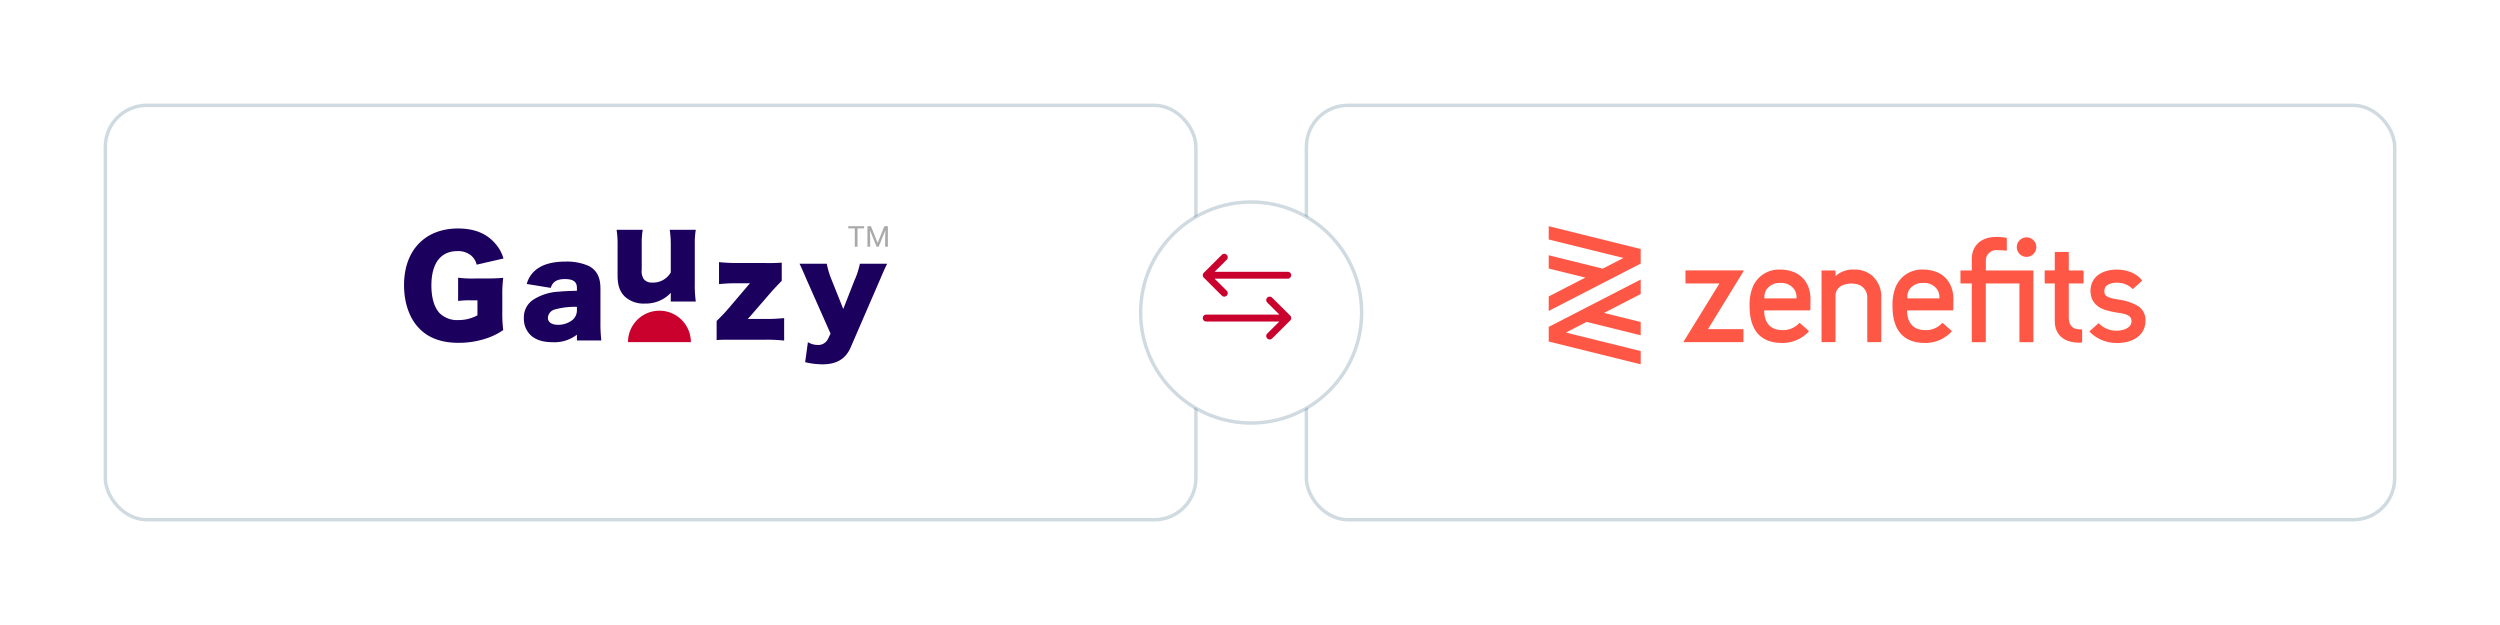 <svg xmlns="http://www.w3.org/2000/svg" xmlns:xlink="http://www.w3.org/1999/xlink" width="723.943" height="181" viewBox="0 0 723.943 181"><defs><style>.a{fill:#fff;stroke:rgba(51,91,122,0.23);stroke-miterlimit:10;}.b{fill:#ff5745;}.b,.c,.d{fill-rule:evenodd;}.c{fill:#1b005d;}.d,.f{fill:#ca002d;}.e{fill:#a9a9a9;}.g{filter:url(#e);}.h{filter:url(#c);}.i{filter:url(#a);}</style><filter id="a" x="347.8" y="0" width="376.143" height="181" filterUnits="userSpaceOnUse"><feOffset dx="1" dy="5" input="SourceAlpha"/><feGaussianBlur stdDeviation="10" result="b"/><feFlood flood-opacity="0.043"/><feComposite operator="in" in2="b"/><feComposite in="SourceGraphic"/></filter><filter id="c" x="0" y="0" width="376.8" height="181" filterUnits="userSpaceOnUse"><feOffset dx="1" dy="5" input="SourceAlpha"/><feGaussianBlur stdDeviation="10" result="d"/><feFlood flood-opacity="0.043"/><feComposite operator="in" in2="d"/><feComposite in="SourceGraphic"/></filter><filter id="e" x="299.8" y="28" width="125" height="125" filterUnits="userSpaceOnUse"><feOffset dx="1" dy="5" input="SourceAlpha"/><feGaussianBlur stdDeviation="10" result="f"/><feFlood flood-opacity="0.043"/><feComposite operator="in" in2="f"/><feComposite in="SourceGraphic"/></filter></defs><g transform="translate(-298.2 -411.5)"><g transform="translate(-162.5 -88)"><g class="i" transform="matrix(1, 0, 0, 1, 460.7, 499.5)"><rect class="a" width="315.143" height="120" rx="12" transform="translate(377.3 25.5)"/></g><path class="b" d="M66.992,19.963c5.574,0,8.816,3.507,8.816,8.562l-.037,3.112a.155.155,0,0,1-.155.144H62.4c0,3.589,1.8,5.712,5.275,5.712a6.294,6.294,0,0,0,4.87-2.034.157.157,0,0,1,.214,0l2.517,2.24a.152.152,0,0,1,.01.218,10.355,10.355,0,0,1-7.7,3.3c-5.309,0-9.413-2.712-9.413-10.67V30.3a13.477,13.477,0,0,1,.941-5.382,8.2,8.2,0,0,1,7.875-4.954Zm4.765,8.352,0-.336a3.978,3.978,0,0,0-.57-2.144,4.458,4.458,0,0,0-4.07-1.987A4.535,4.535,0,0,0,63,25.835a3.947,3.947,0,0,0-.528,2.144v.336Zm36.613-8.352c5.576,0,8.816,3.507,8.816,8.562l-.034,3.112a.155.155,0,0,1-.157.144H103.778c0,3.589,1.8,5.712,5.275,5.712a6.29,6.29,0,0,0,4.869-2.034.157.157,0,0,1,.216,0l2.515,2.24a.152.152,0,0,1,.01.218,10.355,10.355,0,0,1-7.694,3.3c-5.309,0-9.414-2.712-9.414-10.67V30.3a13.5,13.5,0,0,1,.941-5.382,8.2,8.2,0,0,1,7.875-4.954Zm4.763,8.352v-.336a3.963,3.963,0,0,0-.57-2.144,4.457,4.457,0,0,0-4.07-1.987,4.535,4.535,0,0,0-4.112,1.987,3.99,3.99,0,0,0-.528,2.144v.336ZM39.6,20.363a.152.152,0,0,1,.043-.112.157.157,0,0,1,.114-.048H56.28a.154.154,0,0,1,.136.078.152.152,0,0,1,0,.155L46.133,37.2H56.238a.154.154,0,0,1,.155.154v3.466a.149.149,0,0,1-.045.107.157.157,0,0,1-.112.046H39.245a.155.155,0,0,1-.136-.08.152.152,0,0,1,0-.154L49.437,23.982H39.76a.157.157,0,0,1-.112-.045.152.152,0,0,1-.045-.109V20.363Zm110.845-5.5a.152.152,0,0,1,.157.154v5.2h4.122a.153.153,0,0,1,.155.152v3.469a.154.154,0,0,1-.155.154H150.6V33.72c0,2.4,1.035,3.453,3.086,3.546a5.739,5.739,0,0,0,.621,0,.157.157,0,0,1,.112.04.15.15,0,0,1,.053.106v3.546a.154.154,0,0,1-.149.154c-.208.011-.438.011-.813.011-3.64,0-6.965-1.766-6.965-6.275V23.984h-2.773a.154.154,0,0,1-.155-.154V20.362a.153.153,0,0,1,.155-.152h2.773v-5.2a.155.155,0,0,1,.155-.154h3.744Zm20.2,15.646a4.875,4.875,0,0,1,2.139,4.662c-.214,4.122-4.035,6.054-8.075,6.054a11.019,11.019,0,0,1-8.062-3.232.152.152,0,0,1,.014-.214l2.486-2.216a.157.157,0,0,1,.216.008,6.917,6.917,0,0,0,5.083,2.088c1.717,0,4.266-.64,4.315-2.72.054-2.136-2.742-2.254-4.317-2.534-2.309-.41-4.658-.867-6.157-2.48A5.021,5.021,0,0,1,157.158,28a6.534,6.534,0,0,1-.123-3.238,5.408,5.408,0,0,1,1.248-2.48,6.528,6.528,0,0,1,2.306-1.6,10.432,10.432,0,0,1,3.957-.71,12.083,12.083,0,0,1,3.022.4,9.676,9.676,0,0,1,2.515,1.131,7.038,7.038,0,0,1,1.712,1.552.144.144,0,0,1-.021.208l-2.541,2.264a.149.149,0,0,1-.218-.008,5.882,5.882,0,0,0-3.8-1.707,5.687,5.687,0,0,0-3.208.5,1.968,1.968,0,0,0-1.093,1.766c-.034,1.314.381,1.95,3.76,2.522a15.331,15.331,0,0,1,5.976,1.918Zm-32.31-14.224a2.826,2.826,0,1,1,2.864-2.826,2.845,2.845,0,0,1-2.864,2.826Zm-11.76,3.93H140.2a.153.153,0,0,1,.155.152V40.83a.154.154,0,0,1-.155.154h-3.741a.157.157,0,0,1-.109-.045.152.152,0,0,1-.046-.109V23.986H126.57V40.83a.157.157,0,0,1-.155.154H122.67a.157.157,0,0,1-.109-.045.152.152,0,0,1-.046-.109V23.979h-3.13a.154.154,0,0,1-.155-.154V20.357a.155.155,0,0,1,.155-.146h3.13V16.978c0-4.186,2.918-6.464,7.022-6.464h.378a14.7,14.7,0,0,1,2.611.245.154.154,0,0,1,.128.144v3.445a.144.144,0,0,1-.053.115.149.149,0,0,1-.123.032,19.506,19.506,0,0,0-2.63-.147,3,3,0,0,0-3.266,2.992v2.872Zm-32.8,1.624A8,8,0,0,1,96.3,28.054V40.813a.154.154,0,0,1-.155.154H92.4a.154.154,0,0,1-.155-.154V28.05A3.886,3.886,0,0,0,88.9,24.125a6.8,6.8,0,0,0-4.144.539,3.289,3.289,0,0,0-1.7,2.586V40.821a.144.144,0,0,1-.046.107.157.157,0,0,1-.11.046H79.155A.154.154,0,0,1,79,40.821V20.363a.154.154,0,0,1,.155-.152H82.9a.153.153,0,0,1,.155.152v1.509l.189-.168a7.926,7.926,0,0,1,.819-.621,7.436,7.436,0,0,1,4.33-1.118A7.643,7.643,0,0,1,93.782,21.835ZM26.637,14V18.23L0,31.947v-4.2l10.61-5.466L0,19.659V15.816l15.642,3.877,6-3.091L0,11.243V7.4L26.637,14ZM0,40.8V36.565L26.637,22.848v4.2L16.029,32.517l10.608,2.627v3.84L10.992,35.109l-6,3.091,21.645,5.36V47.4Z" transform="translate(909.172 557.6)"/></g><g transform="translate(-590.247 191)"><g class="h" transform="matrix(1, 0, 0, 1, 888.45, 220.5)"><rect class="a" width="315.8" height="120" rx="12" transform="translate(29.5 25.5)"/></g><g transform="translate(1005.447 286)"><g transform="translate(0.001 0)"><g transform="translate(0)"><path class="c" d="M21.258,21.176H19.43a24.527,24.527,0,0,0-3.773.189V14.623a32.585,32.585,0,0,0,4.99.229h3.048c1.944,0,3.353-.039,5.031-.191a36.011,36.011,0,0,0-.268,5.181v4.268a38.82,38.82,0,0,0,.268,5.676,18.929,18.929,0,0,1-4.838,2.4,25.475,25.475,0,0,1-8.079,1.3c-4.838,0-8.609-1.333-11.316-4.079C1.6,26.508,0,21.974,0,16.754,0,6.735,6.056.371,15.657.371c4.761,0,8.382,1.486,10.9,4.536A11.076,11.076,0,0,1,28.8,9.059l-7.773,1.792a4.813,4.813,0,0,0-1.715-2.744,5.875,5.875,0,0,0-3.846-1.183c-4.879,0-7.544,3.544-7.544,9.946,0,3.543.8,6.285,2.324,7.963a7.152,7.152,0,0,0,5.485,2.056,11.419,11.419,0,0,0,5.526-1.37Z" transform="translate(0 0.292)"/><path class="c" d="M34.789,19.865V18.847a21.643,21.643,0,0,0-6.3.727,2.694,2.694,0,0,0-2.112,2.4c0,1.31,1.092,2.076,2.985,2.076a6.744,6.744,0,0,0,4.116-1.386,3.67,3.67,0,0,0,1.31-2.8m0-5.681v-.836c0-1.747-1.056-2.549-3.46-2.549-2.33,0-3.568.766-4.113,2.549l-6.957-1.129a7.827,7.827,0,0,1,3.06-4.406c1.967-1.385,4.659-2.076,8.193-2.076a15.788,15.788,0,0,1,6.737,1.276c2.33,1.274,3.35,3.276,3.35,6.555V23.4a42.548,42.548,0,0,0,.254,5.17H34.789V26.893a10.575,10.575,0,0,1-7.064,2.185c-2.767,0-4.843-.656-6.3-2a6.554,6.554,0,0,1-2-4.952,6.119,6.119,0,0,1,2.66-5.317,15.154,15.154,0,0,1,7.573-2.367c1.42-.145,2.512-.182,5.134-.255" transform="translate(15.275 4.513)"/><path class="c" d="M49.854.589h7.537A21.583,21.583,0,0,0,57.1,4.646V15.9a35.727,35.727,0,0,0,.291,5.463H50.145V19.794a9.728,9.728,0,0,1,.036-.983,9.959,9.959,0,0,1-7.575,3.13A8.024,8.024,0,0,1,36.818,19.9c-1.456-1.458-2.076-3.243-2.076-6.119V4.646A24.634,24.634,0,0,0,34.451.589h7.573a22.087,22.087,0,0,0-.291,4.057V12.11a4.16,4.16,0,0,0,.582,2.733,2.854,2.854,0,0,0,2.367,1.018,5.91,5.91,0,0,0,5.463-2.93V4.646A32.518,32.518,0,0,0,49.854.589" transform="translate(27.096 0.463)"/><path class="c" d="M69.527,5.971v5.243c-1.385,1.456-2.44,2.548-3.094,3.314L60.35,21.556c-.291.327-.4.472-.691.763a10.109,10.109,0,0,1,1.093-.036h3.97a47.613,47.613,0,0,0,5.5-.255v6.519a45.44,45.44,0,0,0-5.535-.255h-9.1c-2.914,0-3.75,0-4.917.111V22.866c1.42-1.383,2.331-2.365,3.1-3.239l5.9-6.919a9.372,9.372,0,0,1,.691-.765h-3.5a47.648,47.648,0,0,0-5.5.254V5.824a49.743,49.743,0,0,0,5.5.257h7.684a49.575,49.575,0,0,0,4.99-.111" transform="translate(39.848 4.581)"/><path class="c" d="M73.093,26.329l-6.81-15.366C64.717,7.322,64.571,6.995,64.1,6.084H72a24.229,24.229,0,0,0,1.42,4.7l3.352,8.413,3.239-8.266a21.85,21.85,0,0,0,1.567-4.843h7.9c-.911,1.894-.911,1.894-2.187,4.879L78.954,30.227c-1.456,3.423-4.079,4.988-8.229,4.988a21.836,21.836,0,0,1-4.988-.62l.8-5.788a5.558,5.558,0,0,0,2.841.8A3.09,3.09,0,0,0,72.326,27.9Z" transform="translate(50.414 4.785)"/><path class="d" d="M54.51,22.8H36.3a9.1,9.1,0,1,1,18.206,0" transform="translate(28.554 10.774)"/><path class="e" d="M76.6.645H74.686v5.3h-.78V.645H72V0h4.6ZM78.572,0l1.944,4.851L82.46,0h1.017V5.945h-.784V3.63l.074-2.5L80.814,5.945h-.6l-1.948-4.8.078,2.487V5.945H77.56V0Z" transform="translate(56.629 0)"/></g></g></g></g><g transform="translate(-60.5 166)"><g class="g" transform="matrix(1, 0, 0, 1, 358.7, 245.5)"><circle class="a" cx="32" cy="32" r="32" transform="translate(329.3 53.5)"/></g><g transform="translate(18 19.7)"><path class="f" d="M25.307,5.492h0L20.081.291A1,1,0,0,0,18.67,1.709L22.178,5.2H1a1,1,0,0,0,0,2H22.178L18.67,10.691a1,1,0,0,0,1.411,1.418l5.225-5.2h0A1,1,0,0,0,25.307,5.492Z" transform="translate(689 311.7)"/><path class="f" d="M.293,5.492h0L5.519.291A1,1,0,0,1,6.93,1.709L3.422,5.2H24.6a1,1,0,0,1,0,2H3.422L6.93,10.692a1,1,0,0,1-1.411,1.418L.294,6.909h0A1,1,0,0,1,.293,5.492Z" transform="translate(689 299.3)"/></g></g></g></svg>